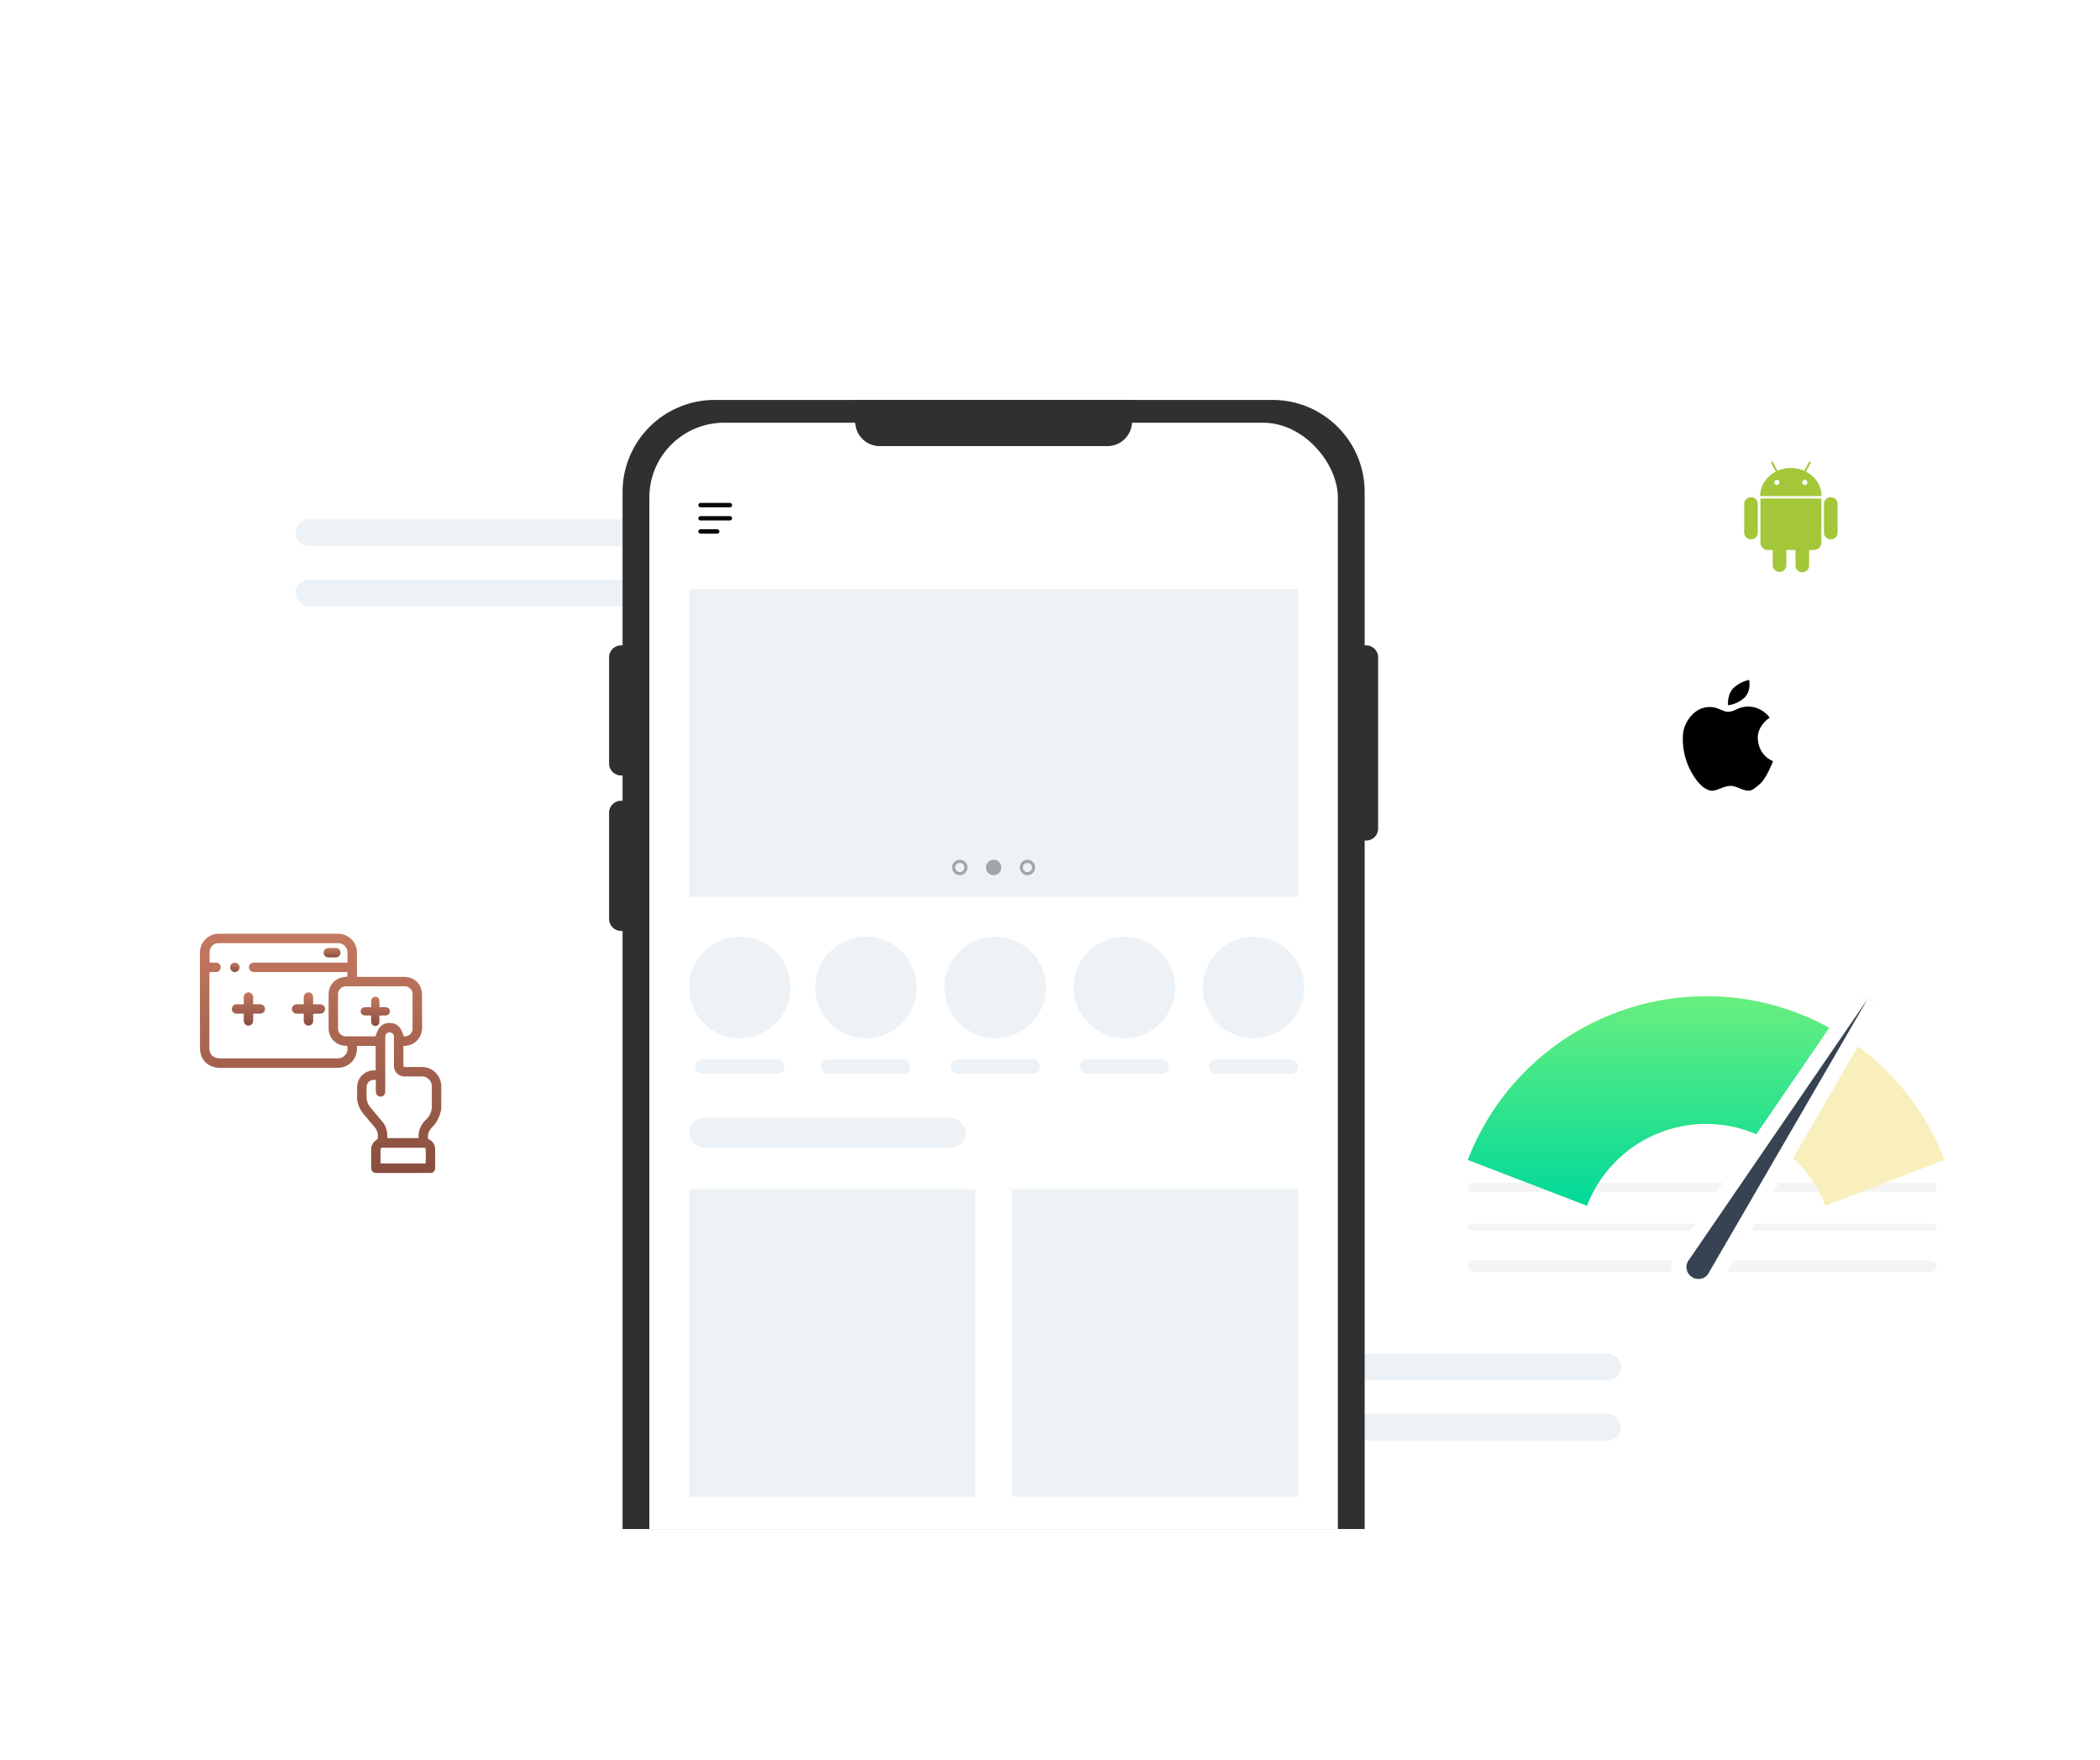 <svg xmlns="http://www.w3.org/2000/svg" width="682.659" height="572" xmlns:v="https://vecta.io/nano"><defs><filter id="A" x="0" y="0" width="646" height="572" filterUnits="userSpaceOnUse"><feOffset/><feGaussianBlur stdDeviation="25" result="A"/><feFlood flood-opacity=".161"/><feComposite operator="in" in2="A"/><feComposite in="SourceGraphic"/></filter><clipPath id="B"><path transform="translate(-2512 -1794.464)" fill="#f7f8fa" d="M0 0h496v422H0z"/></clipPath><filter id="C" x="424.034" y="266.319" width="258.625" height="200.211" filterUnits="userSpaceOnUse"><feOffset/><feGaussianBlur stdDeviation="12.5" result="A"/><feFlood flood-opacity=".078"/><feComposite operator="in" in2="A"/><feComposite in="SourceGraphic"/></filter><linearGradient id="D" x1=".5" x2=".5" y2="1"><stop offset="0" stop-color="#68ef7f"/><stop offset="1" stop-color="#00d99a"/></linearGradient><filter id="E" x="500.5" y="178.5" width="122.579" height="122.579" filterUnits="userSpaceOnUse"><feOffset/><feGaussianBlur stdDeviation="12.5" result="A"/><feFlood flood-opacity=".078"/><feComposite operator="in" in2="A"/><feComposite in="SourceGraphic"/></filter><filter id="F" x="520.5" y="107.5" width="122.579" height="122.579" filterUnits="userSpaceOnUse"><feOffset/><feGaussianBlur stdDeviation="12.5" result="A"/><feFlood flood-opacity=".078"/><feComposite operator="in" in2="A"/><feComposite in="SourceGraphic"/></filter><filter id="G" x="7.5" y="252.992" width="193.421" height="177.655" filterUnits="userSpaceOnUse"><feOffset/><feGaussianBlur stdDeviation="12.5" result="A"/><feFlood flood-opacity=".078"/><feComposite operator="in" in2="A"/><feComposite in="SourceGraphic"/></filter><linearGradient id="H" x1=".5" x2=".5" y2="1"><stop offset="0" stop-color="#c37960"/><stop offset="1" stop-color="#894e3f"/></linearGradient></defs><g transform="translate(45 75)"><g transform="translate(-45 -75)" filter="url(#A)"><rect width="496" height="422" rx="16" transform="translate(75 75)" fill="#fff"/></g><g fill="#edf2f6"><rect width="247.55" height="8.717" rx="4.359" x="51.042" y="93.79"/><rect width="307" height="8.717" rx="4.359" x="175" y="364.912"/><rect width="248.887" height="8.717" rx="4.359" x="233" y="384.51"/><rect width="200.69" height="8.717" rx="4.359" x="51.042" y="113.388"/></g><g clip-path="url(#B)" transform="translate(2542 1794.464)"><path d="M-2142.907-1659.695h-.476v-49.845c0-16.527-13.397-29.924-29.924-29.924h-181.387c-7.936 0-15.548 3.152-21.16 8.764s-8.765 13.223-8.764 21.16v49.845h-.476a3.91 3.91 0 0 0-3.906 3.907v34.48a3.91 3.91 0 0 0 3.906 3.907h.476v8.223h-.476a3.91 3.91 0 0 0-3.906 3.907v34.48a3.91 3.91 0 0 0 3.906 3.907h.476v301.959c0 7.937 3.152 15.548 8.764 21.16s13.223 8.765 21.16 8.765h181.387c7.937 0 15.548-3.153 21.16-8.765s8.764-13.224 8.764-21.16v-331.328h.476c1.036 0 2.03-.412 2.763-1.144s1.144-1.726 1.144-2.763v-55.626a3.91 3.91 0 0 0-3.907-3.909z" fill="#303030"/><rect width="223.82" height="489.662" rx="24.306" fill="#fff" x="-2375.911" y="-1732.063"/><path d="M-2309-1739.464h90 0v7a8 8 0 0 1-8 8h-74a8 8 0 0 1-8-8v-7h0z" fill="#303030"/></g><path d="M182.715 98.464c-.394 0-.714-.32-.714-.714s.32-.714.714-.714h5.446c.394 0 .714.32.714.714s-.32.714-.714.714zm0-4.286c-.394 0-.714-.32-.714-.714s.32-.714.714-.714h9.572c.394 0 .714.32.714.714s-.32.714-.714.714zm0-4.286c-.394 0-.714-.32-.714-.714s.32-.714.714-.714h9.572c.394 0 .714.32.714.714s-.32.714-.714.714z" fill="#090909"/><path fill="#edf2f6" d="M179 116.464h198v100H179z"/><circle cx="278" cy="206.964" r="2.5" fill="#a0a4ab"/><g fill="none" stroke="#a0a4ab"><circle cx="289" cy="206.964" r="2"/><circle cx="267" cy="206.964" r="2"/></g><g fill="#edf2f6"><circle cx="195.5" cy="245.964" r="16.5"/><rect width="29" height="4.717" rx="2.359" x="181" y="269.346"/><circle cx="236.5" cy="245.964" r="16.5"/><rect width="29" height="4.717" rx="2.359" x="222" y="269.346"/><circle cx="320.5" cy="245.964" r="16.5"/><rect width="29" height="4.717" rx="2.359" x="306" y="269.346"/><circle cx="278.5" cy="245.964" r="16.5"/><rect width="29" height="4.717" rx="2.359" x="264" y="269.346"/><circle cx="362.5" cy="245.964" r="16.5"/><rect width="29" height="4.717" rx="2.359" x="348" y="269.346"/><rect width="90" height="9.717" rx="4.859" x="179" y="288.346"/><path d="M179 311.464h93v100h-93zm105 0h93v100h-93z"/></g><g transform="translate(416.534 264.819)"><g transform="translate(-461.53 -339.82)" filter="url(#C)"><rect width="183.625" height="125.211" rx="8" transform="translate(461.53 303.82)" fill="#fff"/></g><g fill="#f4f4f5"><rect width="152.401" height="2.974" rx="1.487" x="15.612" y="44.605"/><rect width="152.401" height="2.23" rx="1.115" x="15.612" y="57.987"/><rect width="152.401" height="3.717" rx="1.859" x="15.612" y="69.881"/></g><g transform="translate(-3.566 -251.519)" fill-rule="evenodd"><path d="M19.178,288.725a83.042,83.042,0,0,1,77.5-53.206h0a83,83,0,0,1,77.471,53.206L135.4,303.606a41.51,41.51,0,0,0-77.47,0l-38.75-14.881" fill="#f8efbc"/><path d="M19.178,288.725a83.042,83.042,0,0,1,77.5-53.206h0a82.455,82.455,0,0,1,44.476,12.925l-22.847,34.668a41.5,41.5,0,0,0-60.378,20.494l-38.75-14.881" fill="url(#D)"/><g fill="#374252"><path d="M94.183 329.923a6.38 6.38 0 0 1-3.478-1.026c-1.454-.927-2.483-2.431-2.826-4.127-.337-1.667.002-3.343.954-4.72l58.222-84.982 4.225 2.668-51.732 89.151-.002.004-.002.004c-.559.955-1.37 1.74-2.346 2.27a6.34 6.34 0 0 1-3.015.759z"/><path d="M149.118 236.481l-58.223 84.984c-1.219 1.757-.624 4.195 1.162 5.329 1.785 1.162 4.252.68 5.329-1.162l51.732-89.151m-4.125-2.826l8.449 5.335-51.74 89.165c-.789 1.35-1.935 2.458-3.313 3.206a8.85 8.85 0 0 1-4.207 1.062c-1.72 0-3.39-.492-4.831-1.424a8.94 8.94 0 0 1-3.923-5.734 8.58 8.58 0 0 1 1.348-6.636l58.216-84.974z" fill="#fff"/></g></g></g><g transform="translate(492.659 139.421)"><g transform="translate(-537.66 -214.42)" filter="url(#E)"><rect width="47.579" height="47.579" rx="8" transform="translate(538 216)" fill="#fff"/></g><path d="M33.883 26.756c-.99-4.982 3.744-7.905 3.744-7.905-1.22-1.644-2.962-2.826-4.941-3.351a8.61 8.61 0 0 0-6.19.815 6.9 6.9 0 0 1-2.32.648c-2.232 0-3.866-2.365-8.123-1.289-2.932.74-6.019 4.124-6.575 8.165-.41 4.599.626 9.212 2.965 13.194 2.318 4 4.682 5.5 6.359 5.546s3.353-1.2 5.373-1.5 3.263.733 5.247 1.289 2.664.041 4.941-1.894 4.345-7.482 4.345-7.482c-2.587-1.089-4.416-3.451-4.822-6.228zm-4.387-14.477c2.2-2.241 1.455-5.7 1.455-5.7a10.51 10.51 0 0 0-5.144 2.687c-2.063 2.149-1.721 5.544-1.721 5.544a9.69 9.69 0 0 0 5.41-2.531z"/></g><g transform="translate(513.047 69.539)"><g transform="translate(-558.05 -144.54)" filter="url(#F)"><rect width="47.579" height="47.579" rx="8" transform="translate(558 145)" fill="#fff"/></g><path d="M11.171 17.085a2.14 2.14 0 0 0-1.573.646 2.12 2.12 0 0 0-.646 1.551v9.267a2.21 2.21 0 0 0 2.224 2.224c.589.013 1.156-.222 1.564-.646.417-.416.647-.985.635-1.574V19.28a2.2 2.2 0 0 0-2.2-2.2zm17.846-8.324l1.53-2.824c.052-.069.07-.157.049-.241s-.079-.153-.157-.189a.3.3 0 0 0-.43.127l-1.548 2.847c-2.763-1.208-5.904-1.208-8.667 0l-1.551-2.846a.3.3 0 0 0-.43-.129c-.078.036-.136.106-.157.189s-.003.172.049.241l1.53 2.826a9.45 9.45 0 0 0-3.708 3.309c-.909 1.378-1.389 2.994-1.381 4.644h19.941c.008-1.65-.472-3.266-1.381-4.644-.915-1.411-2.188-2.553-3.689-3.31zm-8.85 4.1c-.154.161-.369.251-.592.249-.221.005-.434-.086-.583-.249a.86.86 0 0 1 .265-1.37.84.84 0 0 1 .911 1.374h0zm9.086 0a.77.77 0 0 1-.583.249c-.341.003-.65-.202-.78-.518s-.056-.678.188-.917c.155-.161.369-.25.592-.247.221-.004.433.085.583.247a.86.86 0 0 1 0 1.184zM14.232 31.847c-.005.63.244 1.237.689 1.682s1.052.694 1.683.689h1.6l.02 4.9c-.011.591.223 1.16.646 1.573.406.421.968.655 1.553.646.59.004 1.157-.229 1.574-.646s.65-.984.646-1.574v-4.898h2.974v4.892c-.05.825.362 1.609 1.07 2.037s1.593.427 2.301 0 1.119-1.212 1.07-2.037v-4.892h1.616c.625-.003 1.224-.255 1.664-.7s.684-1.046.68-1.672V17.49H14.232zm22.851-14.762c-.582-.009-1.142.221-1.551.635-.424.408-.659.975-.646 1.564v9.266a2.2 2.2 0 0 0 2.2 2.22 2.2 2.2 0 0 0 2.22-2.224V19.28a2.11 2.11 0 0 0-.646-1.562c-.417-.416-.985-.645-1.574-.633z" fill="#a4c639"/></g><g transform="translate(3714 1840.492)"><g transform="translate(-3759 -1915.49)" filter="url(#G)"><rect width="118.421" height="102.655" rx="16" transform="translate(45 290.49)" fill="#fff"/></g><g fill="url(#H)"><path d="M-426.538 242.474c-.569-3.042-3.277-5.21-6.369-5.1-1.684-.008-3.371-.018-5.055.008-.565.008-.774-.194-.763-.757l.006-4.374v-1.725c3.739-.014 6.279-2.72 6.079-6.637l-.035-9.746c0-3.745-2.327-6.068-6.075-6.071q-7.083 0-14.169 0h-.849a2.28 2.28 0 0 1-.051-.28l-.008-7.368c.072-1.711-.577-3.374-1.789-4.584s-2.876-1.857-4.587-1.783q-19.148-.012-38.3 0a6.12 6.12 0 0 0-6.349 6.4q-.012 15.387.008 30.774c-.003.663.086 1.324.264 1.963.8 2.8 3.191 4.454 6.4 4.454q18.844.006 37.686 0c.383.001.766-.021 1.146-.065 2.823-.283 5.084-2.466 5.465-5.278.084-.573.063-1.163.092-1.779h6.05v7.939c-.313 0-.565-.01-.819 0-2.922.145-5.211 2.566-5.193 5.491l-.018 2.3a8.8 8.8 0 0 0 2.247 6.562l3.549 4.226c.793.99 1.124 2.272.909 3.522a.71.71 0 0 1-.332.446c-1.212.734-1.911 2.086-1.809 3.5v5.066c0 1.789.44 2.237 2.2 2.239h11.259l5.592-.006c1.238-.01 1.764-.555 1.77-1.791v-5.911a3.62 3.62 0 0 0-1.41-2.853c-.336-.282-1-.252-.933-.95a5.25 5.25 0 0 1 .147-1.51 6.3 6.3 0 0 1 1.189-1.834c1.378-1.384 2.339-3.128 2.771-5.033l.211-.886v-8.289c-.052-.089-.095-.182-.127-.28zm-33.042-7.958a6.2 6.2 0 0 1-.915.055q-18.841 0-37.686 0c-1.918 0-3.138-.843-3.518-2.427-.058-.248-.087-.502-.086-.757q-.009-12.2 0-24.4c0-.125.014-.25.027-.475h1.981c.427.029.846-.119 1.161-.409s.496-.696.501-1.124c0-.428-.179-.837-.493-1.127s-.736-.436-1.163-.402h-1.91a30.02 30.02 0 0 1 .037-3.987c.239-1.342 1.403-2.322 2.767-2.329l.688-.018q18.844 0 37.686 0c.408-.014.817.012 1.22.078a3.09 3.09 0 0 1 2.38 2.687c.018.2.014.409.014.614v2.949h-29.724c-.28 0-.563-.01-.843.01-.804.031-1.444.685-1.457 1.49a1.54 1.54 0 0 0 1.324 1.543c.279.031.56.04.841.027h29.819v1.478a17.81 17.81 0 0 0-1.981.311 5.55 5.55 0 0 0-4.11 5.383q-.034 5.526 0 11.052c-.036 1.515.543 2.981 1.605 4.062s2.517 1.687 4.032 1.679l.375.018c.271.879.142 1.832-.353 2.607s-1.307 1.292-2.219 1.413zm11.822-7.112h-6.48-3.14c-.687.018-1.351-.245-1.839-.729s-.756-1.146-.742-1.833q-.028-5.56 0-11.12a2.54 2.54 0 0 1 2.734-2.575q7.233-.015 14.466 0h4.286a2.54 2.54 0 0 1 2.73 2.728q.015 5.443 0 10.889a2.5 2.5 0 0 1-2.919 2.6c-.761-2.955-2.163-4.282-4.515-4.3s-3.74 1.287-4.581 4.336zm16.294 41.092c-.017.074-.042.147-.076.215h-14.6v-2.974c.01-2.47-.225-2.112 2.116-2.12h11.552c.987 0 1.025.037 1.023 1.05q-.001 1.913-.015 3.833zm1.983-18.58c.055 1.662-.576 3.273-1.746 4.454-1.782 1.508-2.728 3.782-2.542 6.109h-10.2v-.841a6.69 6.69 0 0 0-1.666-4.572l-3.827-4.591c-.815-.934-1.255-2.136-1.238-3.375v-2.839c.016-1.865 1.025-2.806 3.017-2.706v3.332c-.009.357.029.713.113 1.06a1.47 1.47 0 0 0 1.588 1.046 1.51 1.51 0 0 0 1.339-1.361 8.27 8.27 0 0 0 .02-.843q0-8.44 0-16.879c0-1.138.409-1.695 1.269-1.762.414-.066.836.065 1.14.354s.456.703.411 1.12l.01 3.451v5.68a3.44 3.44 0 0 0 3.684 3.69h5.283a3.2 3.2 0 0 1 3.332 3.334l.013 6.139z" transform="translate(-3189.144 -1806.046)"/><path d="M-3672.854-1587.483c-.027.913-.69 1.47-1.776 1.478h-2.071v2.108c-.018 1.111-.626 1.781-1.584 1.756-.919-.023-1.465-.673-1.476-1.768v-2.1h-2.165a1.51 1.51 0 0 1-1.691-1.478 1.53 1.53 0 0 1 1.674-1.586h2.184v-2.229a1.51 1.51 0 0 1 1.474-1.623c.428-.012.841.155 1.141.461s.458.723.437 1.15l.006 2.241h2.088c1.094.02 1.784.65 1.759 1.59z"/><path d="M-3653.329-1587.516c-.008.933-.692 1.5-1.818 1.513l-1.836.023c-.043 0-.086.041-.217.108v2.084a1.5 1.5 0 0 1-1.515 1.65c-.429.006-.84-.17-1.133-.483s-.44-.735-.406-1.163v-2.221h-2.272c-.414.018-.817-.133-1.116-.42s-.468-.683-.468-1.097c.01-.832.674-1.509 1.506-1.535.381-.031.763-.01 1.146-.012h1.2v-2.135c-.043-.439.101-.875.397-1.202s.716-.514 1.156-.515c.921.006 1.488.657 1.5 1.744v2.108h2.077c1.116.012 1.807.618 1.799 1.553z"/><path d="M-3648.317-1605.871c.043.807-.567 1.5-1.373 1.56a13.44 13.44 0 0 1-1.377.008h0c-.434 0-.872.033-1.3-.006a1.54 1.54 0 0 1-1.435-1.6 1.52 1.52 0 0 1 1.506-1.443h2.528a1.46 1.46 0 0 1 1.451 1.481z"/><path d="M-3681.134-1601.066a1.55 1.55 0 0 1-1.5 1.523 1.56 1.56 0 0 1-1.553-1.549c.005-.411.175-.803.472-1.086s.697-.435 1.108-.42a1.52 1.52 0 0 1 1.473 1.532z"/><path d="M-3632.257-1586.759a1.31 1.31 0 0 1-1.324 1.312 2 2 0 0 1-.276.018l-1.617.02c-.039 0-.076.037-.19.1v1.834a1.9 1.9 0 0 1-.08.524h0c-.145.567-.668.954-1.253.927-.63.024-1.183-.416-1.3-1.036-.034-.138-.052-.274-.055-.411v-1.957h-2c-.121-.003-.242-.018-.36-.047h0c-.609-.125-1.042-.666-1.032-1.287.003-.638.454-1.186 1.079-1.312h0a1.55 1.55 0 0 1 .244-.039c.336-.025.673-.008 1.011-.01h1.058v-1.879a2.08 2.08 0 0 1 .055-.434 1.3 1.3 0 0 1 1.312-1.079c.586-.023 1.106.373 1.24.944h0c.054.192.082.39.084.589v1.856h1.668.158c.978.012 1.578.542 1.578 1.367z"/></g></g></g></svg>